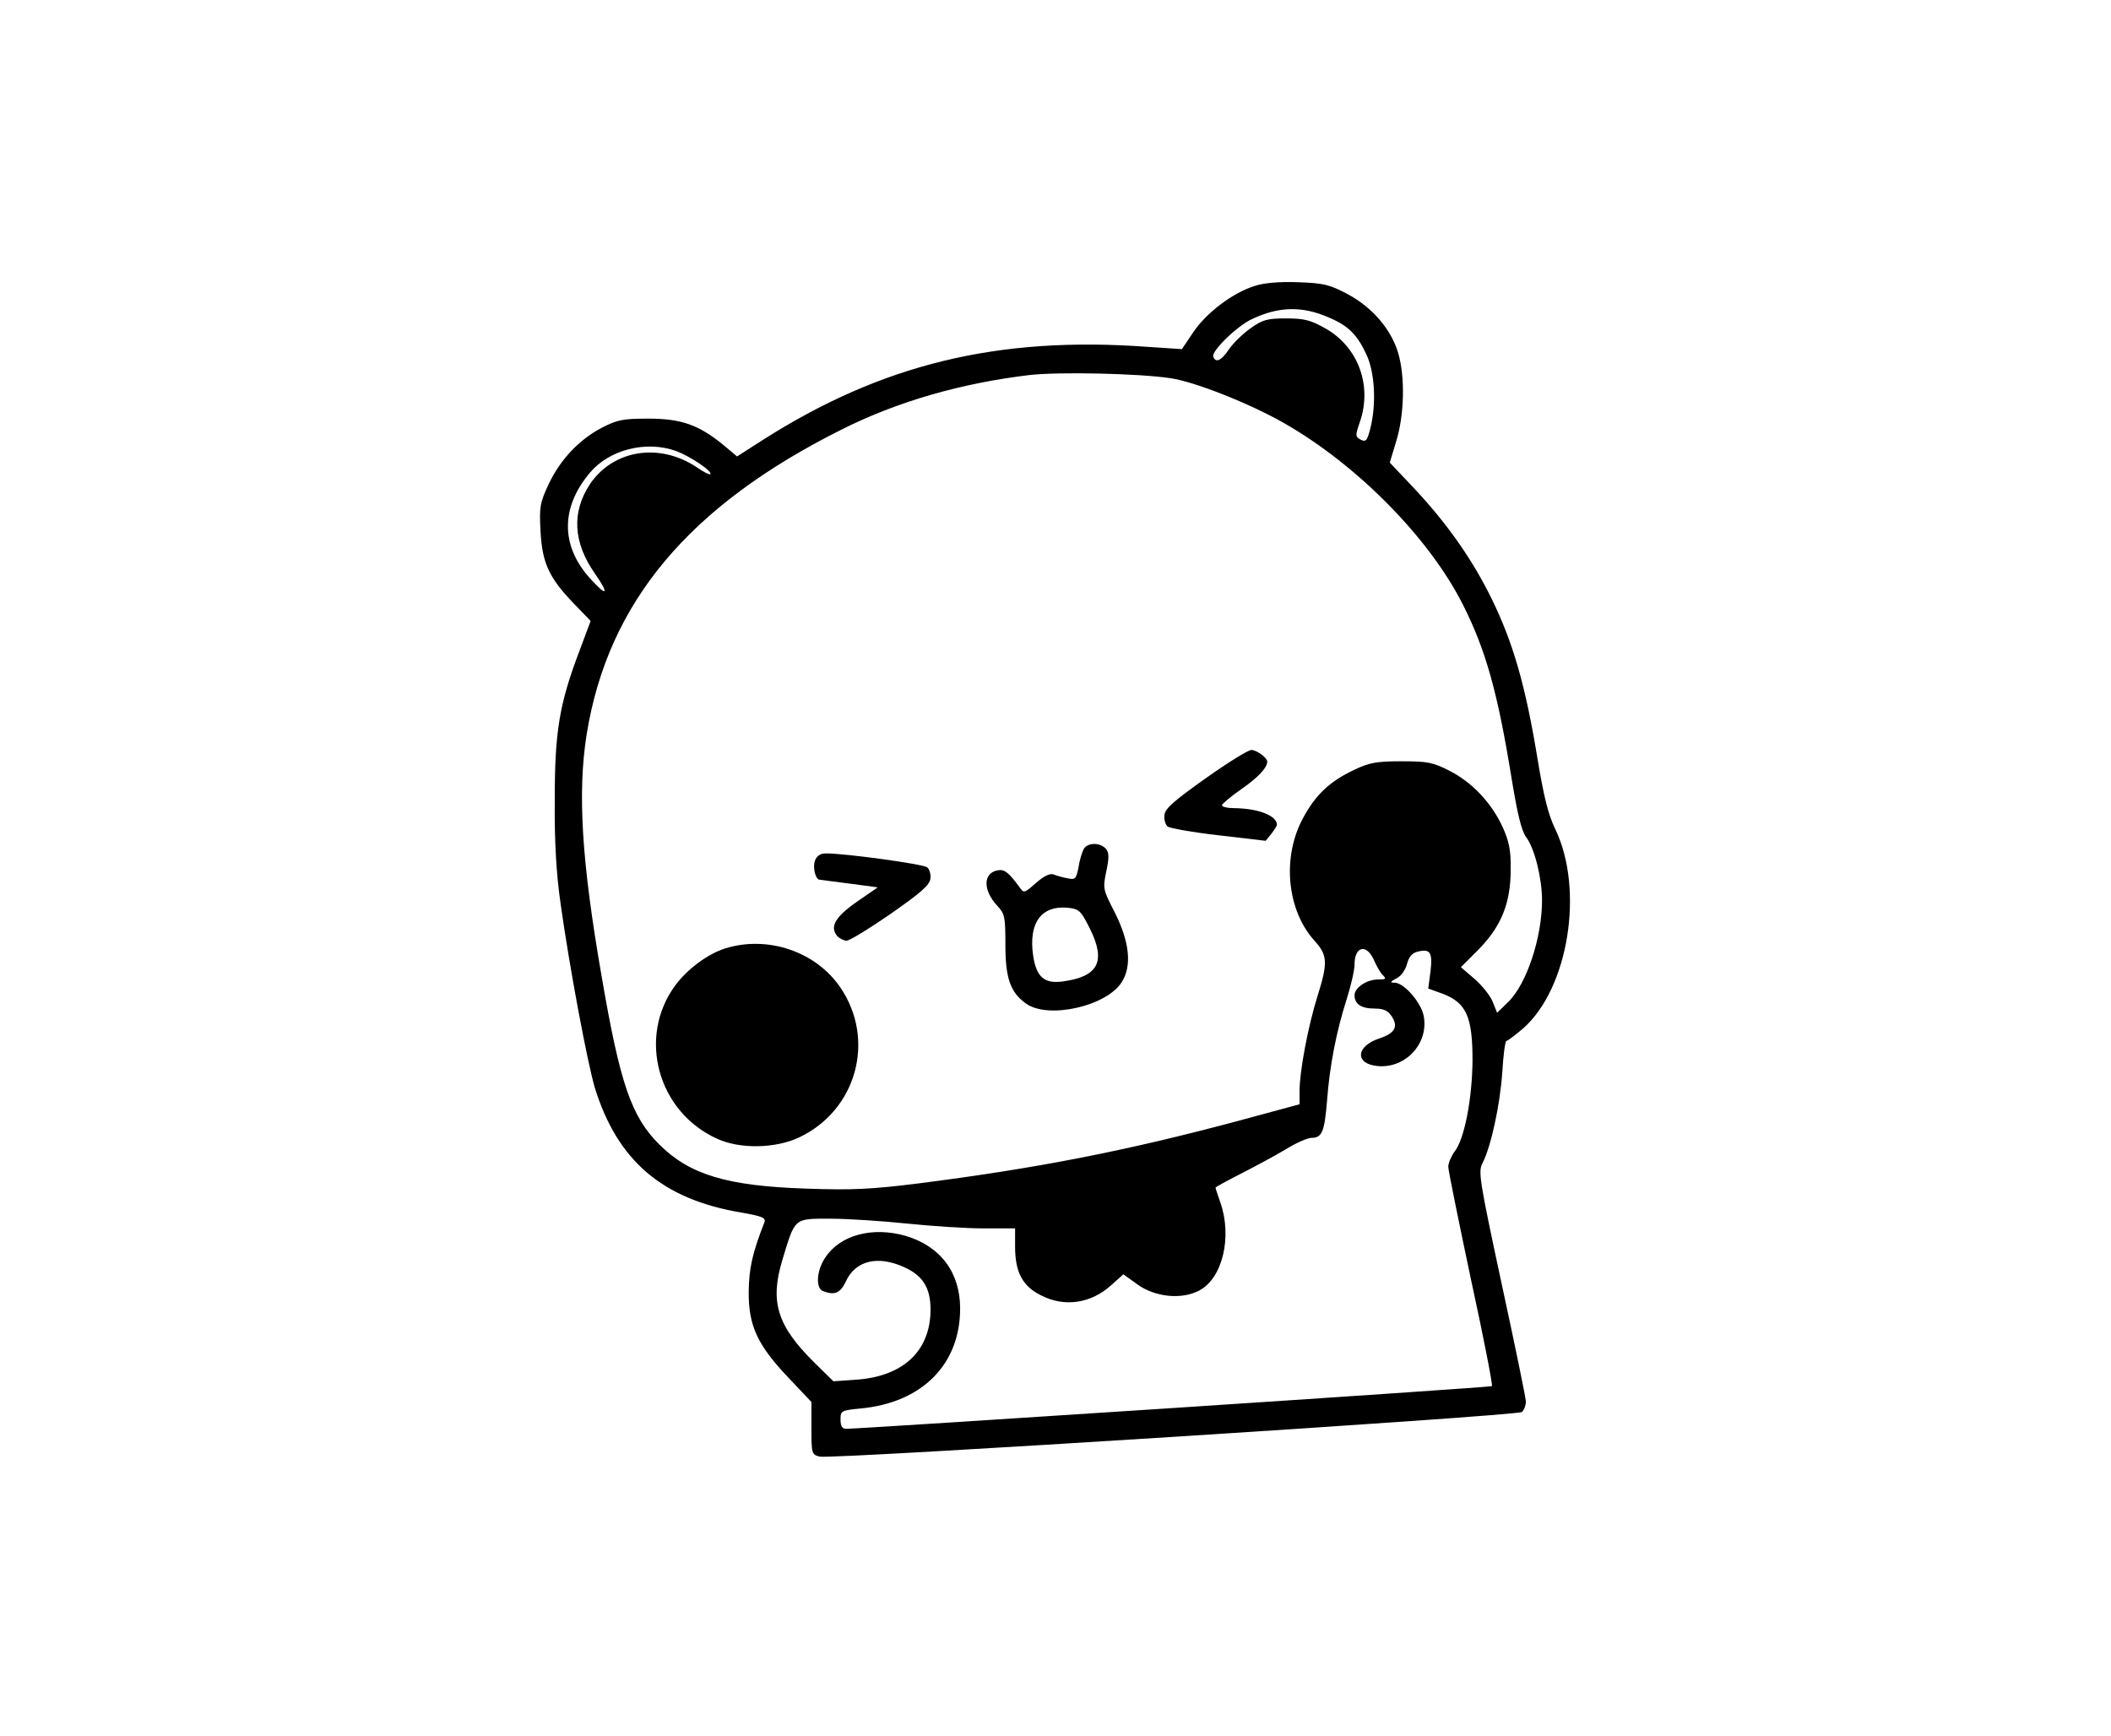 <?xml version="1.0" standalone="no"?>
<!DOCTYPE svg PUBLIC "-//W3C//DTD SVG 20010904//EN"
 "http://www.w3.org/TR/2001/REC-SVG-20010904/DTD/svg10.dtd">
<svg version="1.0" xmlns="http://www.w3.org/2000/svg"
 width="653pt" height="537pt" viewBox="0 0 653 537"
 preserveAspectRatio="xMidYMid meet">
<g transform="translate(0,537) scale(0.1,-0.1)"
fill="#000000" stroke="none">
<path d="M3880 4485 c-67 -21 -149 -83 -189 -143 l-35 -52 -106 7 c-462 34
-822 -53 -1192 -289 l-78 -50 -43 36 c-76 62 -130 81 -232 81 -79 0 -96 -4
-143 -28 -71 -37 -129 -99 -165 -175 -27 -58 -29 -70 -25 -145 5 -99 27 -145
102 -223 l53 -55 -34 -91 c-63 -166 -77 -250 -77 -463 -1 -133 5 -229 18 -320
28 -200 83 -492 106 -570 70 -226 209 -345 453 -386 63 -11 76 -16 72 -29 -38
-97 -48 -143 -49 -215 -1 -106 27 -166 123 -267 l71 -75 0 -81 c0 -79 1 -82
26 -88 36 -9 2156 126 2172 138 6 6 12 20 12 32 0 11 -34 176 -75 365 -69 322
-73 347 -59 373 26 51 54 179 61 280 3 54 9 98 13 98 4 0 27 18 52 39 140 124
189 429 99 616 -22 45 -36 102 -56 224 -36 218 -74 352 -140 487 -60 123 -140
237 -245 348 l-71 75 20 66 c25 81 28 199 6 273 -22 74 -80 141 -156 182 -57
30 -74 34 -154 37 -59 2 -106 -2 -135 -12z m230 -97 c60 -25 88 -53 116 -113
27 -56 32 -154 13 -230 -10 -39 -14 -43 -30 -35 -17 9 -17 13 -2 56 38 112 -6
231 -107 288 -46 26 -66 31 -122 31 -58 0 -72 -4 -109 -30 -24 -17 -54 -46
-67 -65 -24 -36 -42 -44 -49 -23 -6 17 74 95 120 116 82 39 155 41 237 5z
m-489 -188 c75 -11 245 -78 353 -140 225 -129 447 -354 551 -560 71 -140 108
-274 150 -533 19 -116 31 -166 46 -187 26 -34 49 -127 49 -195 0 -116 -48
-260 -105 -315 l-34 -33 -14 35 c-8 19 -33 50 -56 70 l-42 36 55 55 c71 73 99
144 99 247 1 60 -5 87 -25 132 -35 75 -94 138 -165 174 -51 26 -68 29 -148 29
-76 0 -99 -4 -145 -26 -77 -36 -121 -78 -160 -151 -65 -121 -49 -284 36 -378
41 -45 42 -68 9 -173 -28 -89 -55 -230 -55 -291 l0 -42 -192 -52 c-344 -92
-619 -146 -988 -193 -144 -18 -205 -21 -345 -16 -246 8 -362 43 -456 137 -86
86 -121 187 -178 520 -62 356 -75 569 -46 750 66 406 315 704 786 940 174 88
374 145 585 170 90 10 336 5 435 -10z m-1530 -225 c43 -16 114 -63 106 -72 -3
-2 -21 7 -41 21 -116 78 -260 55 -332 -53 -56 -86 -51 -179 16 -275 46 -66 38
-74 -15 -15 -91 101 -91 219 0 327 60 71 173 100 266 67z m2160 -1577 c7 -16
18 -36 26 -44 12 -12 11 -14 -14 -14 -35 0 -73 -25 -73 -49 0 -27 21 -41 62
-41 28 0 41 -6 53 -24 21 -32 10 -52 -37 -68 -75 -24 -78 -80 -5 -86 86 -7
157 71 141 155 -8 42 -61 103 -90 103 -15 0 -14 3 5 13 15 7 28 26 33 44 6 23
16 35 33 39 39 10 47 -2 40 -61 l-7 -53 47 -17 c71 -28 90 -71 90 -205 -1
-119 -25 -245 -56 -283 -10 -14 -19 -35 -19 -46 0 -12 32 -168 70 -348 39
-179 68 -328 65 -331 -4 -4 -1922 -130 -1997 -132 -13 0 -18 8 -18 29 0 27 2
28 63 34 189 18 307 136 307 309 0 112 -61 193 -169 225 -102 29 -202 3 -248
-67 -27 -39 -31 -95 -7 -104 36 -14 54 -6 71 31 30 64 99 80 180 43 62 -28 85
-70 81 -147 -7 -118 -89 -191 -229 -201 l-71 -5 -60 59 c-114 113 -137 187
-98 316 40 132 35 128 148 128 53 0 160 -7 237 -15 77 -8 184 -15 238 -15 l97
0 0 -57 c0 -78 23 -122 80 -150 73 -38 156 -25 218 32 l37 33 43 -31 c55 -40
138 -48 192 -19 72 38 102 166 65 272 -8 23 -15 44 -15 46 0 2 35 21 78 43 43
22 105 55 138 75 32 20 69 36 80 36 34 0 41 19 49 115 8 109 29 215 61 315 13
41 24 89 24 106 0 58 38 66 61 12z"/>
<path d="M3729 2962 c-97 -69 -125 -93 -127 -113 -2 -14 3 -30 10 -36 7 -5 78
-18 158 -27 l145 -17 18 22 c9 12 17 24 17 28 -1 28 -57 50 -132 51 -21 0 -38
4 -38 9 0 4 27 27 60 50 52 36 80 66 80 85 0 12 -33 36 -49 36 -10 0 -73 -39
-142 -88z"/>
<path d="M3352 2743 c-5 -10 -13 -35 -16 -57 -7 -35 -10 -38 -34 -33 -15 3
-34 8 -43 12 -11 4 -30 -5 -54 -26 -36 -32 -38 -33 -51 -14 -33 45 -46 56 -66
53 -47 -7 -49 -61 -3 -110 23 -25 25 -34 25 -120 0 -104 15 -147 63 -182 68
-50 250 -9 297 66 32 50 24 125 -22 216 -36 70 -37 73 -26 126 9 43 9 58 -1
70 -18 21 -58 20 -69 -1z m19 -245 c51 -102 27 -149 -83 -164 -57 -8 -82 13
-92 79 -15 101 24 156 106 149 36 -4 41 -8 69 -64z"/>
<path d="M2521 2708 c-7 -19 0 -54 12 -59 1 0 43 -6 92 -12 l90 -12 -65 -45
c-67 -47 -84 -77 -60 -106 7 -7 20 -14 29 -14 9 0 71 38 136 83 93 65 121 89
123 109 2 13 -3 30 -10 35 -12 10 -252 43 -313 43 -17 0 -28 -7 -34 -22z"/>
<path d="M2243 2436 c-54 -17 -117 -64 -154 -114 -118 -160 -55 -392 130 -475
70 -32 179 -30 252 4 179 84 239 303 128 465 -76 111 -225 161 -356 120z"/>
</g>
</svg>
